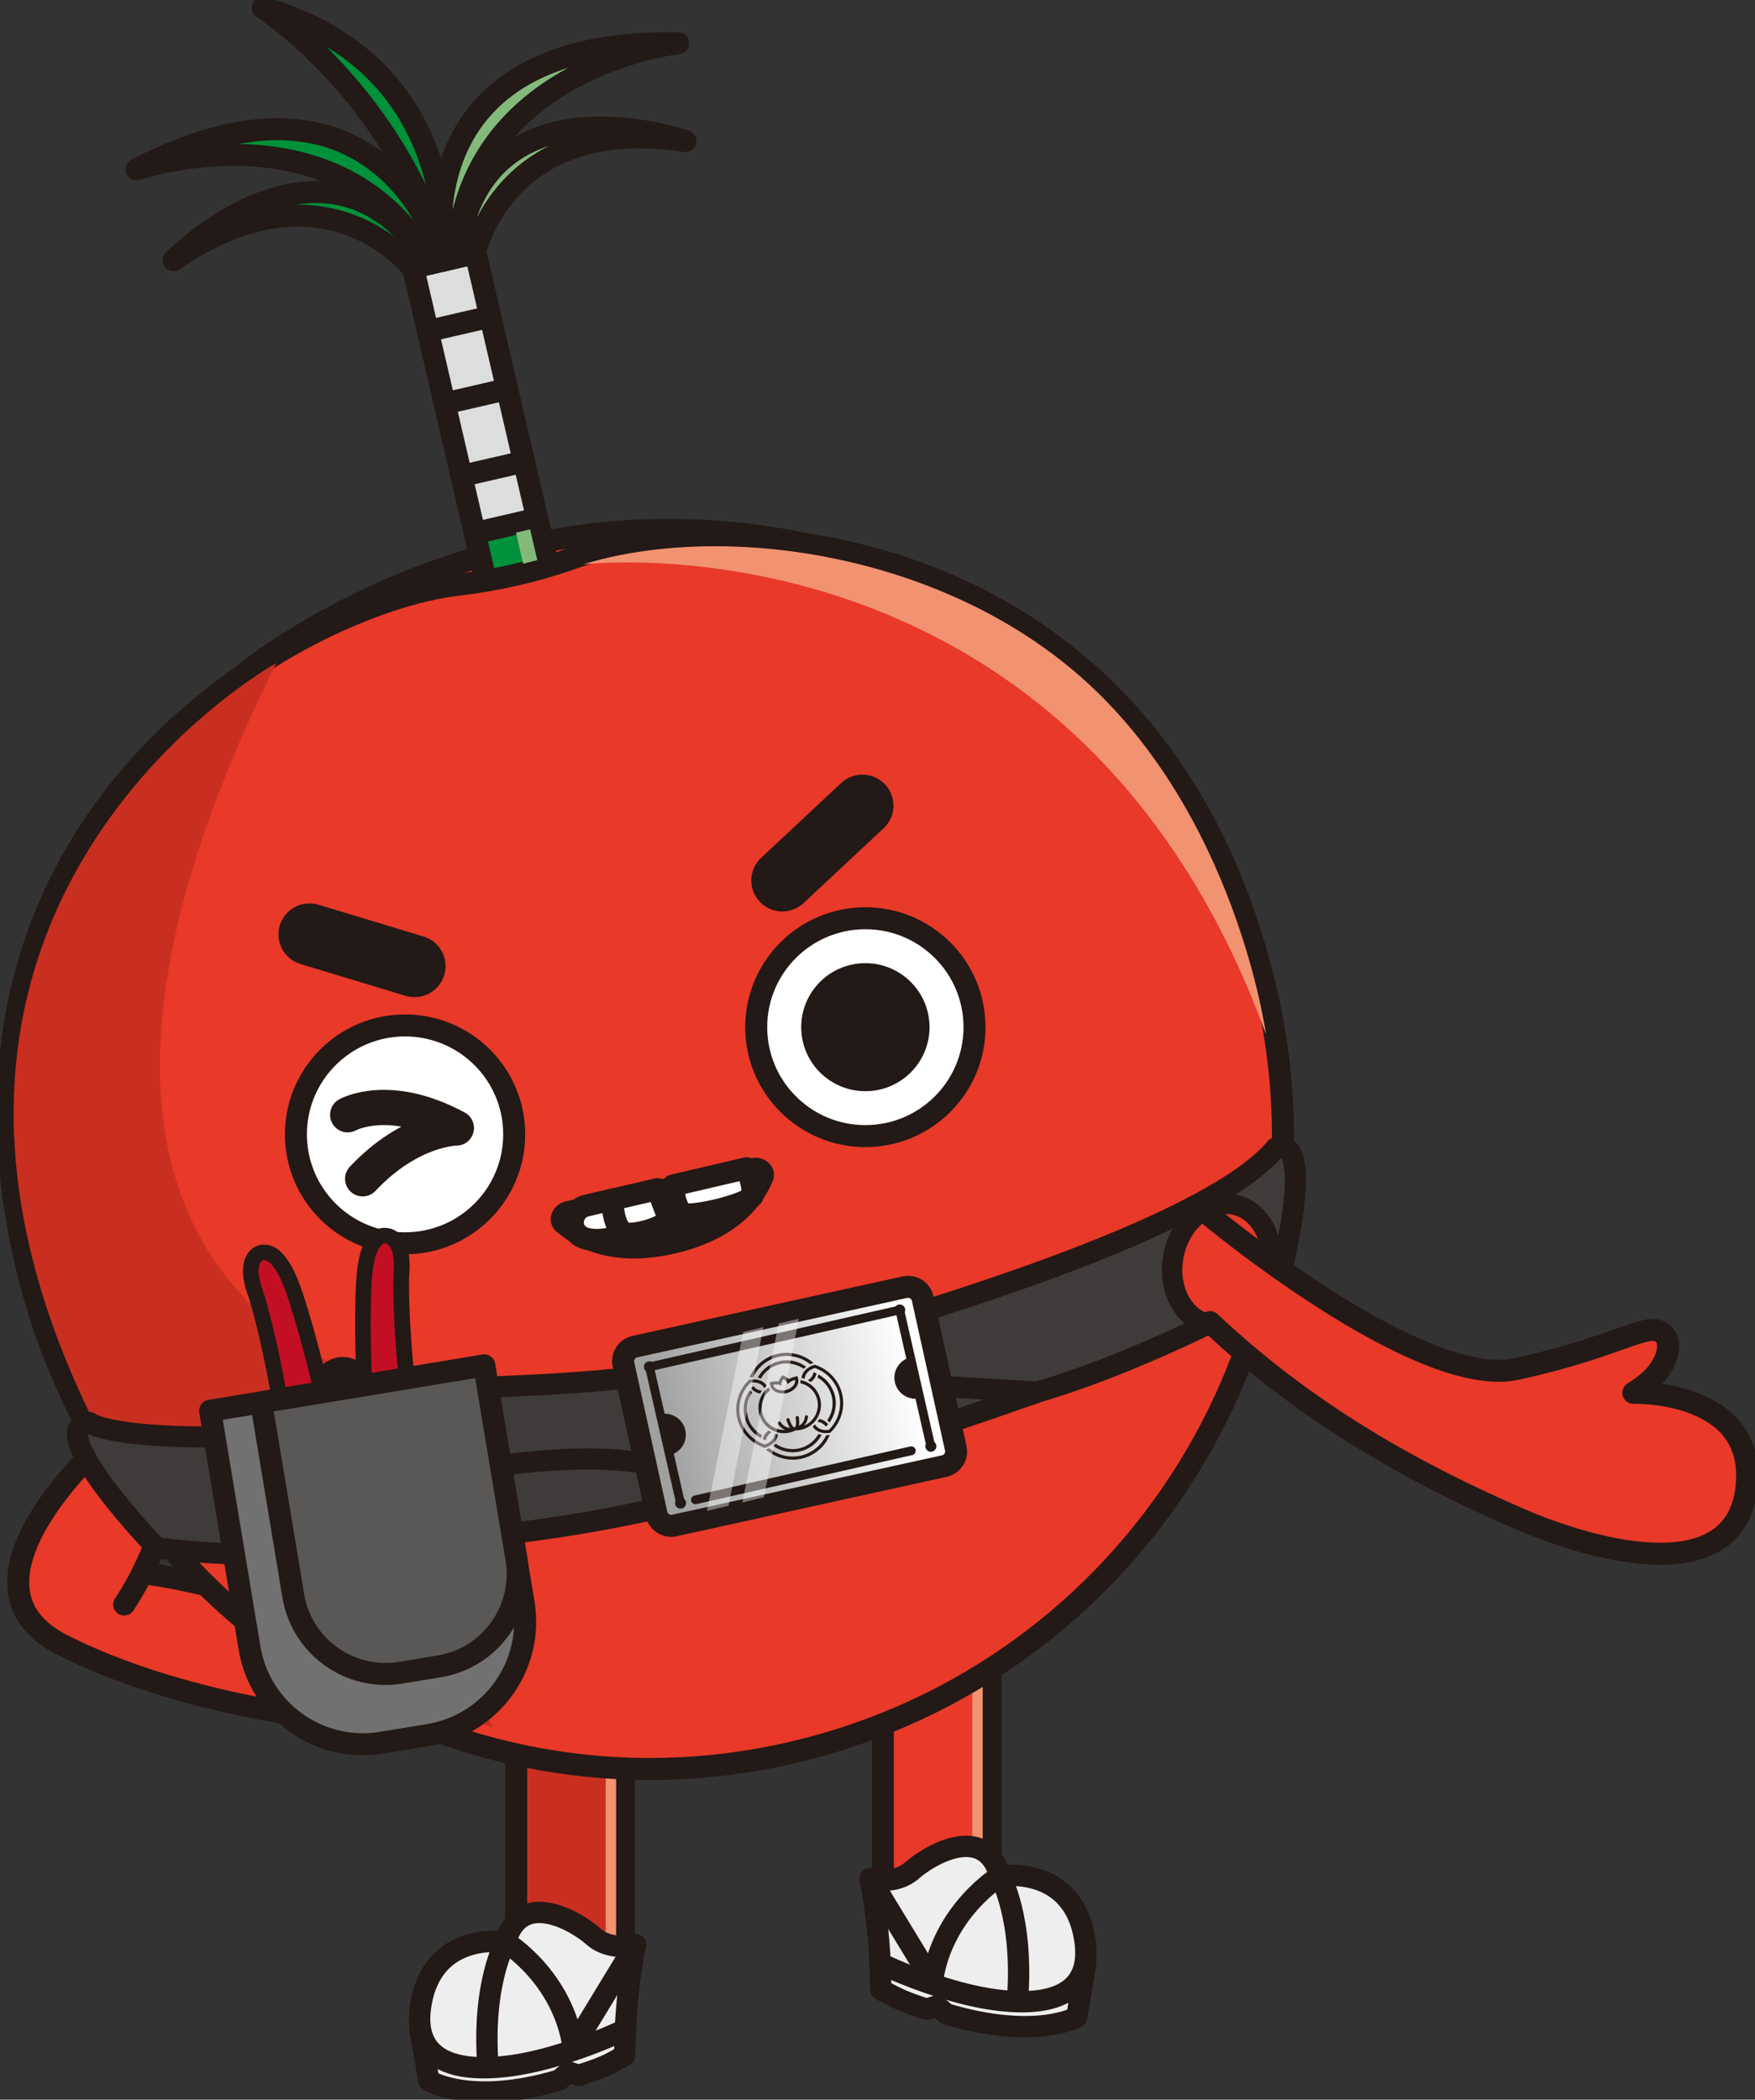 <svg width="158" height="189" viewBox="0 0 158 189" fill="none" xmlns="http://www.w3.org/2000/svg">
<rect x="0" y="0" width="158" height="189" fill="#333333" stroke="none"/>
<g clip-path="url(#clip0_34_17500)">
<path d="M56.169 152.181H46.471V177.376H56.169V152.181Z" fill="#C92F21" stroke="#231916" stroke-width="1.98" stroke-linecap="round" stroke-linejoin="round"/>
<path d="M55.467 152.394V176.194H54.53V152.33L55.467 152.394Z" fill="#F19271"/>
<path d="M79.482 171.429H89.181V146.235H79.482V171.429Z" fill="#E83929" stroke="#231916" stroke-width="1.98" stroke-linecap="round" stroke-linejoin="round"/>
<path d="M88.472 146.921V170.722H87.535V146.858L88.472 146.921Z" fill="#F19271"/>
<path d="M37.808 182.629C37.808 182.629 38.418 186.105 38.61 187.273C38.61 187.273 42.306 189.637 50.337 187.237L51.196 186.515L52.111 186.813C53.941 186.218 54.786 185.913 56.233 185.007L56.332 182.112L37.801 182.622L37.808 182.629Z" fill="#EFEEEF" stroke="#231916" stroke-width="1.92" stroke-linecap="round" stroke-linejoin="round"/>
<path d="M57.205 175.054C57.205 175.054 54.991 175.691 53.416 174.304C51.841 172.909 46.861 169.992 45.513 174.813C45.513 174.813 38.865 173.723 37.865 180.618C36.864 187.506 44.981 186.437 49.223 185.283C53.324 184.165 56.304 182.664 56.304 182.664C56.304 182.664 56.432 178.912 57.205 175.061V175.054Z" fill="#EFEEEF" stroke="#231916" stroke-width="1.92" stroke-linecap="round" stroke-linejoin="round"/>
<path d="M57.205 175.054L51.6 184.264C50.671 177.942 45.513 174.813 45.513 174.813C45.513 174.813 43.342 178.565 43.938 186.048" stroke="#231916" stroke-width="1.92" stroke-linecap="round" stroke-linejoin="round"/>
<path d="M97.737 176.675C97.737 176.675 97.134 180.399 96.943 181.567C96.943 181.567 93.232 183.684 85.201 181.284L84.342 180.562L83.427 180.859C81.597 180.264 80.965 180.002 79.305 179.103L79.206 176.165L97.737 176.675Z" fill="#EFEEEF" stroke="#231916" stroke-width="1.92" stroke-linecap="round" stroke-linejoin="round"/>
<path d="M78.333 169.108C78.333 169.108 80.547 169.745 82.122 168.357C83.697 166.963 88.677 164.046 90.025 168.867C90.025 168.867 96.673 167.777 97.673 174.672C98.674 181.56 90.557 180.491 86.315 179.337C82.214 178.218 79.234 176.718 79.234 176.718C79.234 176.718 79.106 172.966 78.333 169.115V169.108Z" fill="#EFEEEF" stroke="#231916" stroke-width="1.92" stroke-linecap="round" stroke-linejoin="round"/>
<path d="M78.333 169.108L83.938 178.318C84.867 171.996 90.025 168.867 90.025 168.867C90.025 168.867 92.196 172.619 91.6 180.101" stroke="#231916" stroke-width="1.92" stroke-linecap="round" stroke-linejoin="round"/>
<path d="M9.131 130.023C9.131 130.023 -5.03 142.667 5.591 148.061C16.212 153.455 29.635 154.758 29.635 154.758L29.259 145.463C29.259 145.463 16.843 141.93 12.813 141.626L16.772 133.004L9.131 130.03V130.023Z" fill="#E83929" stroke="#231916" stroke-width="1.98" stroke-linecap="round" stroke-linejoin="round"/>
<path d="M21.852 60.782C21.852 60.782 43.2 42.801 72.622 48.995L21.852 60.782Z" fill="#E83929"/>
<path d="M21.852 60.782C21.852 60.782 43.2 42.801 72.622 48.995" stroke="#231916" stroke-width="1.98" stroke-linecap="round" stroke-linejoin="round"/>
<path d="M42.815 22.784L37.188 24.084L42.738 47.995L48.365 46.694L42.815 22.784Z" fill="#DCDDDD" stroke="#231916" stroke-width="1.98" stroke-linecap="round" stroke-linejoin="round"/>
<path d="M48.369 46.696L42.742 47.996L43.922 53.079L49.548 51.779L48.369 46.696Z" fill="#00913A" stroke="#231916" stroke-width="1.98" stroke-linecap="round" stroke-linejoin="round"/>
<path d="M38.525 29.803L44.151 28.501" stroke="#231916" stroke-width="1.98" stroke-linecap="round" stroke-linejoin="round"/>
<path d="M40.036 36.323L45.669 35.021" stroke="#231916" stroke-width="1.98" stroke-linecap="round" stroke-linejoin="round"/>
<path d="M41.554 42.843L47.18 41.548" stroke="#231916" stroke-width="1.98" stroke-linecap="round" stroke-linejoin="round"/>
<path d="M41.199 52.641C27.095 54.297 -7.173 73.071 2.341 113.762C9.628 144.939 40.291 165.094 71.515 157.71C102.143 150.468 121.15 119.865 113.998 89.254C104.158 47.154 65.123 45.427 51.657 50.213C48.273 51.416 44.761 52.223 41.199 52.641Z" fill="#E83929" stroke="#231916" stroke-width="1.98" stroke-linecap="round" stroke-linejoin="round"/>
<path d="M24.86 59.692C24.86 59.692 -14.757 81.623 8.606 128.296C8.606 128.296 29.798 130.724 48.202 127.588C48.202 127.588 -8.386 126.76 24.867 59.692H24.86Z" fill="#C92F21"/>
<path d="M37.113 24.105C37.113 24.105 29.216 14.01 15.623 23.425C15.623 23.425 29.379 9.415 38.752 23.722L37.113 24.105Z" fill="#00913A" stroke="#231916" stroke-width="1.98" stroke-linecap="round" stroke-linejoin="round"/>
<path d="M42.739 22.795C42.739 22.795 45.435 10.137 61.71 12.7C61.71 12.7 43.157 6.208 41.1 23.177L42.739 22.795Z" fill="#84B97C" stroke="#231916" stroke-width="1.98" stroke-linecap="round" stroke-linejoin="round"/>
<path d="M12.302 15.242C12.302 15.242 30.444 9.047 38.752 23.722L39.929 23.446C39.929 23.446 34.686 3.724 12.309 15.234L12.302 15.242Z" fill="#00913A" stroke="#231916" stroke-width="1.98" stroke-linecap="round" stroke-linejoin="round"/>
<path d="M61.05 3.894C61.05 3.894 42.065 5.961 41.1 23.177L39.922 23.453C39.922 23.453 35.878 3.455 61.05 3.894Z" fill="#84B97C" stroke="#231916" stroke-width="1.98" stroke-linecap="round" stroke-linejoin="round"/>
<path d="M23.64 0.701C23.64 0.701 35.41 8.212 39.929 23.453C39.929 23.453 41.76 5.84 23.64 0.701Z" fill="#00913A" stroke="#231916" stroke-width="1.98" stroke-linecap="round" stroke-linejoin="round"/>
<path d="M50.969 108.134L67.57 104.269C68.94 103.951 70.068 105.133 69.557 106.343C68.62 108.559 66.35 111.532 60.816 112.821C55.282 114.109 51.926 112.439 50.103 110.867C49.11 110.01 49.599 108.446 50.962 108.127L50.969 108.134Z" fill="#231916"/>
<path d="M60.589 106.704C60.589 106.704 60.696 108.729 61.483 109.232C62.122 109.642 67.279 108.453 67.783 107.618C67.783 107.618 67.812 106.499 67.209 105.161L60.589 106.704Z" fill="white" stroke="#231916" stroke-width="1.98" stroke-linecap="round" stroke-linejoin="round"/>
<path d="M59.17 107.037C59.17 107.037 59.922 108.878 60.149 109.593C60.376 110.301 57.233 111.299 56.205 110.994C55.176 110.69 55.119 107.986 55.119 107.986L59.17 107.044V107.037Z" fill="white" stroke="#231916" stroke-width="1.98" stroke-linecap="round" stroke-linejoin="round"/>
<path d="M55.112 107.986C55.211 110.655 56.197 110.994 56.197 110.994C54.977 111.695 52.969 111.844 52.146 111.207C52.139 111.207 52.132 111.193 52.125 111.186C51.139 110.4 51.55 108.807 52.778 108.524L55.112 107.979V107.986Z" fill="white" stroke="#231916" stroke-width="1.98" stroke-linecap="round" stroke-linejoin="round"/>
<path d="M36.467 111.915C41.894 111.915 46.293 107.525 46.293 102.11C46.293 96.695 41.894 92.305 36.467 92.305C31.04 92.305 26.641 96.695 26.641 102.11C26.641 107.525 31.04 111.915 36.467 111.915Z" fill="white" stroke="#231916" stroke-width="1.98" stroke-linecap="round" stroke-linejoin="round"/>
<path d="M77.907 102.266C83.334 102.266 87.734 97.876 87.734 92.461C87.734 87.046 83.334 82.656 77.907 82.656C72.481 82.656 68.081 87.046 68.081 92.461C68.081 97.876 72.481 102.266 77.907 102.266Z" fill="white" stroke="#231916" stroke-width="1.98" stroke-linecap="round" stroke-linejoin="round"/>
<path d="M77.907 98.224C81.097 98.224 83.683 95.644 83.683 92.461C83.683 89.279 81.097 86.699 77.907 86.699C74.718 86.699 72.132 89.279 72.132 92.461C72.132 95.644 74.718 98.224 77.907 98.224Z" fill="#231916"/>
<path d="M72.344 81.291L79.552 74.554C80.678 73.501 80.736 71.736 79.68 70.612C78.625 69.488 76.856 69.43 75.729 70.483L68.522 77.22C67.395 78.273 67.338 80.038 68.393 81.162C69.448 82.287 71.217 82.344 72.344 81.291Z" fill="#231916"/>
<path d="M38.129 84.3L28.678 81.44C27.2 80.993 25.639 81.826 25.191 83.3C24.743 84.774 25.578 86.332 27.055 86.778L36.506 89.638C37.983 90.085 39.544 89.253 39.992 87.778C40.44 86.304 39.606 84.747 38.129 84.3Z" fill="#231916"/>
<path d="M52.508 50.8C52.508 50.8 96.63 45.526 113.977 93.112C113.977 93.112 111.295 73.255 97.319 60.945C84.434 49.597 64.832 47.013 52.508 50.8Z" fill="#F19271"/>
<path d="M46.449 47.947L47.726 47.65L48.372 50.418C48.372 50.418 47.67 50.595 47.102 50.751L46.449 47.94V47.947Z" fill="#84B97C"/>
<path d="M14.629 130.328C14.629 130.328 26.818 133.889 46.173 135.566C46.173 135.566 40.206 147.778 44.399 155.494C44.399 155.494 26.322 150.319 14.629 130.328Z" fill="#C92F21"/>
<path d="M8.031 128.041C8.031 128.041 11.685 131.383 46.158 127.397C57.999 126.031 40.724 138.504 40.724 138.504C40.724 138.504 27.471 141.031 14.097 139.332C14.097 139.332 3.696 128.515 8.031 128.041Z" fill="#3F3B3A" stroke="#231916" stroke-width="1.9" stroke-linecap="round" stroke-linejoin="round"/>
<path d="M39.546 125.181C39.546 125.181 33.04 125.344 32.338 130.214C31.458 136.281 34.785 137.888 37.091 138.816L39.546 125.181Z" fill="#3F3B3A" stroke="#231916" stroke-width="1.9" stroke-linecap="round" stroke-linejoin="round"/>
<path d="M62.008 132.182C62.008 132.182 63.434 134.788 59.347 135.736C51.82 137.478 43.136 138.525 37.091 138.816C37.091 138.816 36.368 137.74 36.112 133.45C35.928 130.299 54.395 128.487 62.001 132.182H62.008Z" fill="#3F3B3A" stroke="#231916" stroke-width="1.9" stroke-linecap="round" stroke-linejoin="round"/>
<path d="M36.112 133.45C36.112 133.45 35.459 125.726 39.546 125.181C44.243 124.558 53.374 125.117 68.053 122.328C68.053 122.328 65.598 130.887 62.001 132.182C59.638 133.032 57.425 129.025 36.112 133.45Z" fill="#3F3B3A" stroke="#231916" stroke-width="1.9" stroke-linecap="round" stroke-linejoin="round"/>
<path d="M68.053 122.328C68.053 122.328 107.273 112.417 114.85 103.342C114.85 103.342 118.738 101.084 114.999 115.929C114.999 115.929 104.158 122.13 93.388 125.316C93.388 125.316 79.873 130.292 65.946 127.425C65.946 127.425 65.151 124.537 68.053 122.335V122.328Z" fill="#3F3B3A" stroke="#231916" stroke-width="1.9" stroke-linecap="round" stroke-linejoin="round"/>
<path d="M68.053 122.328C68.053 122.328 77.29 124.353 84.491 124.778C91.692 125.202 93.388 125.309 93.388 125.309C93.388 125.309 74.779 132.048 59.348 135.729C59.348 135.729 57.851 124.388 68.053 122.321V122.328Z" fill="#3F3B3A" stroke="#231916" stroke-width="1.9" stroke-linecap="round" stroke-linejoin="round"/>
<path d="M81.46 115.866L57.156 121.216C56.429 121.376 55.969 122.094 56.13 122.819L59.108 136.293C59.269 137.018 59.988 137.476 60.715 137.316L85.019 131.967C85.746 131.807 86.206 131.089 86.045 130.364L83.067 116.89C82.906 116.165 82.187 115.706 81.46 115.866Z" fill="url(#paint0_linear_34_17500)" stroke="#231916" stroke-width="1.98" stroke-linecap="round" stroke-linejoin="round"/>
<path d="M58.468 123.532C58.742 123.532 58.965 123.31 58.965 123.036C58.965 122.763 58.742 122.541 58.468 122.541C58.194 122.541 57.971 122.763 57.971 123.036C57.971 123.31 58.194 123.532 58.468 123.532Z" fill="#231916"/>
<path d="M61.27 135.8C61.544 135.8 61.767 135.578 61.767 135.304C61.767 135.031 61.544 134.809 61.27 134.809C60.996 134.809 60.774 135.031 60.774 135.304C60.774 135.578 60.996 135.8 61.27 135.8Z" fill="#231916"/>
<path d="M81.001 118.414C81.275 118.414 81.497 118.192 81.497 117.918C81.497 117.644 81.275 117.422 81.001 117.422C80.727 117.422 80.504 117.644 80.504 117.918C80.504 118.192 80.727 118.414 81.001 118.414Z" fill="#231916"/>
<path d="M83.803 130.682C84.077 130.682 84.3 130.46 84.3 130.186C84.3 129.912 84.077 129.691 83.803 129.691C83.529 129.691 83.306 129.912 83.306 130.186C83.306 130.46 83.529 130.682 83.803 130.682Z" fill="#231916"/>
<path d="M82.044 130.59L62.604 135.007" stroke="#231916" stroke-width="0.79" stroke-linecap="round" stroke-linejoin="round"/>
<path d="M60.27 130.993C61.292 130.76 61.93 129.747 61.696 128.728C61.462 127.708 60.447 127.071 59.426 127.305L60.27 130.993Z" fill="#231916"/>
<path d="M81.994 122.173C80.972 122.406 80.334 123.418 80.568 124.438C80.802 125.457 81.817 126.094 82.838 125.861L81.994 122.173Z" fill="#231916"/>
<path d="M61.27 135.304L58.468 123.036L81.001 117.918L83.803 130.186" stroke="#231916" stroke-width="0.79" stroke-linecap="round" stroke-linejoin="round"/>
<path d="M73.757 127.73C73.707 127.822 73.643 127.907 73.58 127.985C73.629 127.985 73.686 127.999 73.743 128.013C74.005 128.077 74.211 128.211 74.36 128.416C74.431 128.346 74.495 128.275 74.559 128.204C74.339 127.914 74.034 127.779 73.764 127.73H73.757Z" fill="#231916"/>
<path d="M72.728 124.247C72.82 124.296 72.913 124.346 72.998 124.402C73.225 124.233 73.438 123.985 73.509 123.631C73.423 123.588 73.331 123.553 73.239 123.525C73.182 123.886 72.948 124.112 72.728 124.247Z" fill="#231916"/>
<path d="M73.395 122.866L73.36 122.852H73.324C73.324 122.852 72.274 123.114 72.161 124.041C72.253 124.063 72.352 124.091 72.437 124.119C72.501 123.426 73.182 123.192 73.353 123.142C74.452 123.511 75.296 124.438 75.552 125.571C75.807 126.703 75.453 127.9 74.623 128.707C74.445 128.735 73.729 128.82 73.374 128.218C73.303 128.289 73.232 128.353 73.154 128.409C73.665 129.202 74.708 128.976 74.715 128.976H74.75L74.779 128.94C75.701 128.062 76.105 126.746 75.822 125.507C75.538 124.268 74.608 123.256 73.395 122.859V122.866Z" fill="#231916"/>
<path d="M75.169 125.663C74.977 124.827 74.431 124.119 73.686 123.723C73.665 123.815 73.629 123.907 73.587 123.992C74.239 124.36 74.722 124.983 74.892 125.726C75.062 126.47 74.899 127.241 74.474 127.85C74.544 127.907 74.615 127.977 74.679 128.055C75.176 127.376 75.36 126.498 75.176 125.67L75.169 125.663Z" fill="#231916"/>
<path d="M69.252 130.363C69.117 130.427 69.01 130.462 68.947 130.476C69.819 131.248 71.025 131.56 72.168 131.305C73.31 131.043 74.261 130.243 74.708 129.167C74.651 129.174 74.53 129.195 74.381 129.195C73.941 130.115 73.104 130.795 72.097 131.029C71.096 131.255 70.039 131 69.245 130.363H69.252Z" fill="#231916"/>
<path d="M70.231 122.796C70.969 122.626 71.742 122.788 72.352 123.213C72.423 123.142 72.494 123.079 72.572 123.022C71.891 122.519 71.004 122.328 70.167 122.519C69.33 122.711 68.613 123.263 68.216 124.013C68.308 124.034 68.4 124.056 68.5 124.091C68.869 123.44 69.493 122.965 70.231 122.796Z" fill="#231916"/>
<path d="M69.323 129.018C69.365 128.983 69.415 128.954 69.457 128.926C69.365 128.877 69.273 128.827 69.188 128.77C68.961 128.94 68.748 129.188 68.677 129.542C68.762 129.584 68.855 129.62 68.947 129.648C68.989 129.4 69.11 129.188 69.323 129.018Z" fill="#231916"/>
<path d="M68.429 125.443C68.478 125.351 68.542 125.266 68.599 125.188C68.344 125.16 68.039 125.054 67.826 124.756C67.755 124.827 67.691 124.898 67.627 124.969C67.847 125.259 68.152 125.394 68.422 125.443H68.429Z" fill="#231916"/>
<path d="M70.032 129.124C69.94 129.103 69.841 129.075 69.755 129.046C69.692 129.74 69.01 129.974 68.84 130.023C67.741 129.655 66.896 128.728 66.641 127.595C66.385 126.463 66.74 125.266 67.57 124.459C67.741 124.431 68.464 124.346 68.819 124.948C68.89 124.877 68.961 124.813 69.039 124.756C68.528 123.964 67.485 124.19 67.478 124.19H67.443L67.414 124.226C66.492 125.103 66.088 126.42 66.371 127.659C66.655 128.898 67.585 129.91 68.798 130.307L68.833 130.321H68.869C68.869 130.321 69.919 130.059 70.032 129.131V129.124Z" fill="#231916"/>
<path d="M67.017 127.51C67.209 128.346 67.755 129.054 68.5 129.45C68.521 129.351 68.556 129.259 68.599 129.181C67.946 128.813 67.464 128.19 67.301 127.447C67.13 126.71 67.294 125.932 67.726 125.323C67.648 125.266 67.585 125.195 67.521 125.117C67.024 125.797 66.832 126.675 67.024 127.51H67.017Z" fill="#231916"/>
<path d="M69.614 130.151C70.295 130.653 71.182 130.845 72.019 130.653C72.856 130.462 73.573 129.91 73.97 129.16C73.878 129.138 73.785 129.117 73.686 129.082C73.317 129.733 72.693 130.207 71.955 130.377C71.217 130.547 70.444 130.384 69.834 129.96C69.763 130.03 69.692 130.094 69.614 130.151Z" fill="#231916"/>
<path d="M72.934 122.803C73.069 122.739 73.175 122.703 73.239 122.689C72.366 121.918 71.16 121.606 70.018 121.861C68.876 122.123 67.925 122.923 67.478 123.999C67.535 123.992 67.655 123.971 67.804 123.971C68.244 123.05 69.081 122.371 70.089 122.137C71.089 121.911 72.146 122.165 72.941 122.803H72.934Z" fill="#231916"/>
<path d="M71.011 124.141C70.933 124.049 70.834 123.978 70.72 123.914C70.678 123.893 70.65 123.879 70.642 123.879L70.458 123.801L70.323 123.949C70.323 123.949 70.295 123.978 70.266 124.02C70.188 124.126 70.132 124.24 70.103 124.353C69.954 124.332 69.798 124.339 69.642 124.36C69.592 124.367 69.557 124.374 69.55 124.374L69.273 124.438L69.337 124.714C69.337 124.714 69.344 124.756 69.365 124.799C69.536 125.252 70.11 125.514 70.735 125.415C70.784 125.408 70.82 125.401 70.827 125.401C70.834 125.401 70.862 125.394 70.912 125.379C71.515 125.202 71.919 124.714 71.877 124.233C71.877 124.19 71.87 124.155 71.863 124.148L71.799 123.872L71.522 123.935C71.522 123.935 71.487 123.942 71.437 123.957C71.288 123.999 71.146 124.07 71.018 124.148L71.011 124.141ZM71.579 124.204C71.579 124.204 71.579 124.226 71.586 124.254C71.614 124.601 71.295 124.962 70.82 125.103C70.777 125.118 70.749 125.125 70.749 125.125C70.749 125.125 70.72 125.125 70.678 125.139C70.188 125.217 69.741 125.033 69.621 124.707C69.606 124.679 69.606 124.657 69.606 124.657C69.606 124.657 69.635 124.657 69.677 124.643C69.933 124.601 70.174 124.636 70.366 124.721C70.323 124.551 70.359 124.367 70.486 124.197C70.508 124.169 70.522 124.148 70.522 124.148C70.522 124.148 70.543 124.155 70.579 124.176C70.77 124.275 70.884 124.431 70.919 124.601C71.054 124.438 71.26 124.31 71.508 124.233C71.55 124.218 71.579 124.211 71.579 124.211V124.204Z" fill="#231916"/>
<path d="M71.586 128.756C71.763 128.756 71.948 128.742 72.125 128.7C73.36 128.416 74.133 127.192 73.856 125.96C73.65 125.054 72.927 124.395 72.068 124.226C72.075 124.325 72.068 124.417 72.047 124.509C72.785 124.672 73.402 125.238 73.579 126.024C73.799 126.986 73.281 127.956 72.395 128.324C72.586 128.119 72.7 127.864 72.742 127.553C72.749 127.475 72.7 127.404 72.622 127.397C72.544 127.39 72.473 127.439 72.466 127.517C72.416 127.893 72.239 128.169 71.926 128.339C71.962 128.147 71.962 127.893 71.919 127.581C71.912 127.503 71.834 127.447 71.756 127.461C71.678 127.468 71.621 127.546 71.635 127.624C71.714 128.183 71.636 128.466 71.536 128.487C71.437 128.508 71.245 128.289 71.075 127.751C71.054 127.673 70.969 127.638 70.898 127.659C70.82 127.68 70.784 127.765 70.805 127.836C70.905 128.14 71.011 128.367 71.125 128.523C70.77 128.501 70.486 128.339 70.281 128.013C70.238 127.949 70.153 127.928 70.082 127.97C70.018 128.013 69.997 128.098 70.039 128.169C70.21 128.431 70.429 128.615 70.685 128.714C69.727 128.763 68.84 128.119 68.62 127.156C68.443 126.378 68.748 125.592 69.344 125.132C69.287 125.054 69.237 124.969 69.202 124.884C68.5 125.408 68.131 126.314 68.344 127.227C68.627 128.459 69.855 129.231 71.089 128.954C71.267 128.912 71.437 128.855 71.6 128.77L71.586 128.756Z" fill="#231916"/>
<path opacity="0.4" d="M66.918 119.893L68.727 119.461L65.591 135.538L63.647 136.005L66.918 119.893Z" fill="white"/>
<path opacity="0.4" d="M70.11 119.136L71.919 118.704L68.776 134.773L66.832 135.248L70.11 119.136Z" fill="white"/>
<path d="M114.335 114.729C114.956 111.751 113.518 108.934 111.125 108.437C108.731 107.94 106.287 109.952 105.666 112.93C105.045 115.908 106.483 118.725 108.877 119.222C111.27 119.718 113.714 117.707 114.335 114.729Z" fill="#E83929" stroke="#231916" stroke-width="1.84" stroke-linecap="round" stroke-linejoin="round"/>
<path d="M30.862 126.611C31.822 126.611 32.6 125.835 32.6 124.877C32.6 123.919 31.822 123.142 30.862 123.142C29.902 123.142 29.124 123.919 29.124 124.877C29.124 125.835 29.902 126.611 30.862 126.611Z" stroke="#231916" stroke-width="1.98" stroke-miterlimit="10"/>
<path d="M32.444 124.162L33.877 127.05" stroke="#231916" stroke-width="1.98" stroke-miterlimit="10"/>
<path d="M29.152 124.615L28.549 127.779" stroke="#231916" stroke-width="1.98" stroke-miterlimit="10"/>
<path d="M34.686 154.942C34.331 154.942 34.019 154.709 33.913 154.369L32.423 149.399C32.395 149.307 32.352 149.215 32.295 149.13C31.948 148.613 31.337 147.58 31.203 146.433C31.039 145.053 30.678 143.46 28.414 142.1C28.159 141.945 28.031 141.647 28.088 141.357C28.145 141.067 28.386 140.847 28.677 140.805L32.004 140.345C32.004 140.345 32.068 140.345 32.104 140.345C32.245 140.345 32.387 140.387 32.508 140.472L35.048 142.249C35.708 142.709 36.077 143.467 36.034 144.267L35.502 154.185C35.481 154.609 35.126 154.949 34.7 154.949L34.686 154.942Z" fill="#595857"/>
<path d="M32.104 141.039L34.644 142.815C35.098 143.134 35.36 143.665 35.332 144.224L34.8 154.142C34.8 154.206 34.743 154.241 34.693 154.241C34.651 154.241 34.608 154.22 34.594 154.17L33.104 149.201C33.054 149.038 32.983 148.882 32.884 148.741C32.607 148.337 32.026 147.374 31.905 146.355C31.749 145.003 31.394 143.07 28.776 141.506L32.104 141.046M32.104 139.644C32.04 139.644 31.976 139.644 31.912 139.658L28.585 140.118C27.996 140.196 27.52 140.642 27.4 141.223C27.279 141.803 27.542 142.398 28.053 142.702C30.046 143.899 30.358 145.237 30.507 146.511C30.656 147.806 31.33 148.953 31.713 149.527C31.728 149.555 31.742 149.576 31.749 149.604L33.239 154.574C33.43 155.218 34.012 155.65 34.679 155.65C35.481 155.65 36.141 155.027 36.183 154.227L36.715 144.309C36.772 143.261 36.29 142.285 35.431 141.683L32.891 139.906C32.657 139.736 32.373 139.651 32.082 139.651L32.104 139.644Z" fill="#231916"/>
<path d="M35.325 144.699C35.14 144.699 34.963 144.628 34.828 144.493L32.451 142.122C32.281 141.952 32.21 141.697 32.267 141.463C32.324 141.23 32.501 141.039 32.735 140.961C32.856 140.918 32.948 140.883 33.019 140.855C33.005 140.847 32.99 140.833 32.983 140.826C32.813 140.713 32.7 140.536 32.671 140.338L32.409 138.426C32.352 137.995 32.458 137.57 32.721 137.23C32.983 136.883 33.367 136.664 33.792 136.607L36.843 136.189C36.843 136.189 36.907 136.189 36.942 136.189C37.091 136.189 37.24 136.239 37.368 136.331C37.517 136.444 37.616 136.607 37.638 136.791L38.113 140.224C38.141 140.451 38.063 140.678 37.893 140.833C36.247 142.355 36.034 144.068 36.034 144.09C36.006 144.359 35.821 144.585 35.566 144.677C35.488 144.706 35.41 144.72 35.332 144.72L35.325 144.699Z" fill="#3F3B3A"/>
<path d="M36.935 136.876L37.41 140.309C35.523 142.051 35.325 144.005 35.325 144.005L32.948 141.633C34.672 141.081 33.359 140.246 33.359 140.246L33.097 138.334C33.026 137.832 33.381 137.372 33.884 137.301L36.935 136.883M36.935 135.481C36.871 135.481 36.807 135.481 36.744 135.496L33.693 135.913C33.076 135.998 32.536 136.317 32.16 136.812C31.784 137.308 31.628 137.917 31.713 138.533L31.976 140.444C31.983 140.501 31.997 140.557 32.004 140.607C31.799 140.791 31.657 141.039 31.586 141.308C31.472 141.782 31.614 142.284 31.955 142.624L34.331 144.996C34.601 145.265 34.956 145.406 35.325 145.406C35.481 145.406 35.644 145.378 35.793 145.329C36.304 145.144 36.666 144.691 36.722 144.153C36.722 144.111 36.928 142.674 38.361 141.343C38.702 141.031 38.865 140.578 38.801 140.125L38.326 136.692C38.276 136.324 38.077 135.991 37.779 135.765C37.531 135.58 37.233 135.481 36.935 135.481Z" fill="#231916"/>
<path d="M28.776 142.2C28.613 142.2 28.45 142.143 28.322 142.03C24.463 138.724 24.931 136.706 25.378 134.745C25.456 134.405 25.534 134.058 25.591 133.705C25.867 131.821 26.272 130.922 27.79 130.922H28.201C28.698 130.937 29.216 131 29.606 131.418C30.16 132.013 30.202 133.032 30.082 135.106C29.954 137.414 31.621 137.683 31.813 137.704C32.132 137.74 32.387 137.987 32.43 138.306L32.792 140.947C32.842 141.329 32.579 141.683 32.196 141.739L28.869 142.2C28.869 142.2 28.805 142.2 28.769 142.2H28.776Z" fill="#595857"/>
<path d="M27.79 131.623C27.911 131.623 28.046 131.623 28.187 131.623C29.308 131.637 29.557 131.977 29.379 135.064C29.202 138.143 31.742 138.398 31.742 138.398L32.111 141.039L28.783 141.499C24.555 137.881 25.953 136.111 26.293 133.811C26.591 131.8 26.967 131.63 27.797 131.63M27.797 130.229C25.584 130.229 25.151 131.899 24.902 133.612C24.853 133.931 24.782 134.257 24.704 134.596C24.25 136.557 23.689 138.993 27.875 142.568C28.131 142.787 28.457 142.907 28.79 142.907C28.854 142.907 28.918 142.907 28.982 142.893L32.309 142.433C32.678 142.384 33.012 142.185 33.239 141.888C33.466 141.591 33.558 141.216 33.508 140.847L33.139 138.207C33.054 137.563 32.536 137.067 31.884 137.003C31.458 136.94 30.706 136.614 30.791 135.142C30.919 132.862 30.855 131.715 30.124 130.937C29.479 130.243 28.592 130.229 28.216 130.222H28.081C27.982 130.222 27.882 130.222 27.797 130.222V130.229Z" fill="#231916"/>
<path d="M34.062 141.47C33.714 141.47 33.416 141.216 33.367 140.869L33.005 138.228C32.962 137.91 33.139 137.598 33.445 137.478C33.615 137.407 35.154 136.699 34.402 134.512C33.728 132.551 33.487 131.56 33.856 130.838C34.119 130.328 34.594 130.13 35.076 129.981L35.204 129.946C35.538 129.846 35.85 129.747 36.176 129.747C37.162 129.747 37.716 130.554 38.34 131.949C38.489 132.282 38.659 132.586 38.83 132.89C39.794 134.653 40.795 136.473 37.978 140.699C37.865 140.869 37.687 140.975 37.489 141.003L34.161 141.463C34.161 141.463 34.097 141.463 34.062 141.463V141.47Z" fill="#595857"/>
<path d="M36.176 130.448C36.68 130.448 37.07 130.823 37.701 132.232C38.652 134.356 40.483 135.68 37.389 140.309L34.062 140.77L33.7 138.129C33.7 138.129 36.07 137.202 35.062 134.285C34.055 131.368 34.204 130.972 35.275 130.653C35.637 130.547 35.921 130.448 36.176 130.448ZM36.176 129.046C35.743 129.046 35.367 129.16 34.998 129.273L34.871 129.308C34.509 129.415 33.664 129.669 33.225 130.512C32.735 131.46 32.983 132.579 33.728 134.738C34.211 136.126 33.572 136.649 33.154 136.834C32.551 137.067 32.21 137.676 32.302 138.32L32.664 140.961C32.714 141.329 32.913 141.662 33.21 141.888C33.459 142.072 33.757 142.171 34.055 142.171C34.119 142.171 34.182 142.171 34.246 142.157L37.574 141.697C37.971 141.64 38.326 141.421 38.553 141.088C41.611 136.508 40.404 134.32 39.44 132.558C39.269 132.253 39.113 131.956 38.978 131.666C38.383 130.342 37.68 129.054 36.176 129.054V129.046Z" fill="#231916"/>
<path d="M34.36 132.381C34.14 132.381 33.934 132.289 33.778 132.126C32.714 131.007 32.558 119.072 32.742 115.518C32.934 111.971 33.892 111.228 34.665 111.228C34.977 111.228 35.282 111.37 35.516 111.625C36.006 112.148 36.233 113.154 36.148 114.393C35.928 117.479 36.651 128.452 38.042 131.326C38.148 131.552 38.127 131.821 37.985 132.027C37.85 132.218 37.638 132.331 37.41 132.331C37.389 132.331 37.368 132.331 37.354 132.331C37.347 132.331 36.517 132.26 35.722 132.26C34.927 132.26 34.672 132.331 34.615 132.352C34.544 132.381 34.445 132.395 34.367 132.395L34.36 132.381Z" fill="#C30F23"/>
<path d="M34.665 111.922C35.14 111.922 35.552 112.863 35.445 114.329C35.232 117.33 35.899 128.494 37.41 131.616C37.41 131.616 36.552 131.545 35.722 131.545C35.19 131.545 34.672 131.574 34.388 131.673C34.381 131.673 34.374 131.673 34.367 131.673C33.65 131.673 33.189 120.53 33.452 115.546C33.586 112.963 34.168 111.922 34.672 111.922M34.672 110.52C33.111 110.52 32.224 112.191 32.054 115.476C31.926 117.833 31.955 121.649 32.125 125.202C32.43 131.715 32.905 132.211 33.281 132.607C33.572 132.912 33.962 133.082 34.374 133.082C34.53 133.082 34.707 133.053 34.849 133.004C34.849 133.004 35.069 132.954 35.729 132.954C36.488 132.954 37.29 133.025 37.304 133.025C37.347 133.025 37.382 133.025 37.425 133.025C37.886 133.025 38.319 132.798 38.581 132.416C38.865 131.998 38.907 131.468 38.688 131.014C37.368 128.282 36.651 117.387 36.857 114.435C36.914 113.6 36.893 112.056 36.041 111.143C35.672 110.747 35.183 110.527 34.672 110.527V110.52Z" fill="#231916"/>
<path d="M26.399 133.839C26.236 133.839 26.08 133.782 25.953 133.676C25.761 133.513 25.669 133.266 25.711 133.018C26.265 129.875 23.987 119.114 22.93 116.205C22.476 114.938 22.455 113.819 22.888 113.21C23.108 112.899 23.434 112.722 23.796 112.722C24.775 112.722 25.69 113.954 26.513 116.375C27.279 118.612 28.287 122.3 29.088 125.769C30.522 131.97 30.174 132.452 29.968 132.742C29.819 132.954 29.585 133.075 29.33 133.075C28.783 133.075 27.45 133.499 26.648 133.797C26.57 133.825 26.485 133.839 26.399 133.839Z" fill="#C30F23"/>
<path d="M23.789 113.423C24.285 113.423 25.066 114.315 25.846 116.601C27.471 121.373 30.089 132.374 29.33 132.374C29.308 132.374 29.287 132.374 29.273 132.374C28.45 132.374 26.407 133.145 26.407 133.145C27.01 129.726 24.619 118.803 23.597 115.971C23.065 114.492 23.256 113.43 23.796 113.43M23.796 112.028C23.207 112.028 22.661 112.311 22.313 112.814C21.745 113.621 21.731 114.945 22.27 116.453C23.278 119.235 25.548 129.924 25.016 132.912C24.931 133.407 25.115 133.91 25.506 134.235C25.761 134.448 26.08 134.561 26.399 134.561C26.563 134.561 26.733 134.533 26.896 134.469C27.854 134.108 28.961 133.797 29.266 133.789C29.294 133.789 29.308 133.789 29.33 133.789C29.805 133.789 30.259 133.556 30.536 133.167C30.912 132.636 31.274 132.14 29.77 125.627C28.961 122.137 27.946 118.428 27.173 116.162C26.229 113.387 25.122 112.035 23.789 112.035L23.796 112.028Z" fill="#231916"/>
<path d="M35.41 139.693C35.069 139.693 34.771 139.439 34.729 139.099C34.7 138.915 34.75 138.738 34.864 138.589C34.977 138.44 35.133 138.348 35.318 138.32C35.332 138.32 35.396 138.32 35.41 138.32C35.75 138.32 36.048 138.575 36.091 138.915C36.119 139.099 36.07 139.276 35.956 139.424C35.843 139.573 35.687 139.665 35.502 139.693C35.488 139.693 35.424 139.693 35.41 139.693Z" fill="#302927"/>
<path d="M35.41 138.653C35.587 138.653 35.743 138.78 35.765 138.964C35.793 139.163 35.651 139.34 35.459 139.368C35.445 139.368 35.424 139.368 35.41 139.368C35.233 139.368 35.076 139.24 35.055 139.056C35.027 138.858 35.169 138.681 35.36 138.653C35.374 138.653 35.396 138.653 35.41 138.653ZM35.41 137.995C35.367 137.995 35.318 137.995 35.268 138.002C34.715 138.079 34.324 138.589 34.395 139.148C34.466 139.651 34.899 140.026 35.403 140.026C35.452 140.026 35.495 140.026 35.545 140.019C36.098 139.941 36.488 139.432 36.417 138.872C36.346 138.37 35.914 137.995 35.41 137.995Z" fill="#231916"/>
<path d="M30.294 140.486C29.911 140.486 29.585 140.203 29.528 139.821C29.5 139.616 29.549 139.417 29.677 139.248C29.805 139.085 29.982 138.979 30.188 138.95C30.202 138.95 30.28 138.943 30.294 138.943C30.678 138.943 31.004 139.226 31.061 139.609C31.117 140.026 30.827 140.416 30.401 140.479C30.387 140.479 30.309 140.486 30.294 140.486Z" fill="#302927"/>
<path d="M30.294 139.311C30.493 139.311 30.663 139.46 30.692 139.658C30.72 139.878 30.571 140.083 30.351 140.111C30.33 140.111 30.316 140.111 30.294 140.111C30.096 140.111 29.926 139.963 29.897 139.764C29.869 139.545 30.018 139.34 30.238 139.311C30.259 139.311 30.273 139.311 30.294 139.311ZM30.294 138.575C30.245 138.575 30.188 138.575 30.138 138.589C29.514 138.674 29.074 139.255 29.159 139.878C29.237 140.437 29.72 140.862 30.287 140.862C30.337 140.862 30.394 140.862 30.444 140.847C31.068 140.762 31.501 140.182 31.416 139.566C31.337 139.007 30.848 138.582 30.287 138.582L30.294 138.575Z" fill="#231916"/>
<path d="M33.473 146.22C33.062 146.22 32.707 145.916 32.65 145.505C32.586 145.052 32.905 144.635 33.359 144.571C33.402 144.571 33.438 144.564 33.473 144.564C33.885 144.564 34.239 144.875 34.296 145.279C34.324 145.498 34.268 145.718 34.133 145.895C33.998 146.072 33.806 146.185 33.587 146.213C33.551 146.213 33.508 146.22 33.473 146.22Z" fill="#302927"/>
<path d="M33.473 144.868C33.735 144.868 33.955 145.06 33.991 145.321C34.033 145.612 33.828 145.874 33.544 145.916C33.523 145.916 33.494 145.916 33.473 145.916C33.21 145.916 32.99 145.725 32.948 145.463C32.905 145.173 33.111 144.911 33.395 144.868C33.416 144.868 33.445 144.868 33.466 144.868M33.466 144.26C33.416 144.26 33.359 144.26 33.31 144.274C32.693 144.359 32.253 144.932 32.345 145.548C32.423 146.107 32.905 146.525 33.466 146.525C33.516 146.525 33.572 146.525 33.622 146.511C33.92 146.468 34.19 146.313 34.374 146.072C34.558 145.831 34.636 145.534 34.594 145.237C34.516 144.677 34.033 144.26 33.473 144.26H33.466Z" fill="#231916"/>
<path d="M18.925 126.989L43.59 122.911L47.141 144.288C48.075 149.91 44.256 155.235 38.622 156.167L34.373 156.869C28.739 157.801 23.402 153.99 22.469 148.368L18.918 126.991L18.925 126.989Z" fill="#727171" stroke="#231916" stroke-width="1.98" stroke-linecap="round" stroke-linejoin="round"/>
<path d="M23.503 126.237L43.598 122.914L46.49 140.324C47.251 144.906 44.145 149.237 39.553 149.996L36.095 150.568C31.504 151.327 27.163 148.228 26.402 143.646L23.51 126.235L23.503 126.237Z" fill="#595857" stroke="#231916" stroke-width="1.98" stroke-linecap="round" stroke-linejoin="round"/>
<path d="M31.302 100.347C31.302 100.347 34.998 98.252 41.086 101.537C41.086 101.537 36.949 101.537 32.65 106.11" stroke="#231916" stroke-width="3.17" stroke-linecap="round" stroke-linejoin="round"/>
<path d="M108.748 109.288C108.748 109.288 127.713 125.125 136.489 123.234C146.471 121.082 148.734 118.498 149.99 120.36C150.444 121.033 150.309 123.418 147.046 125.372C147.046 125.372 158.078 125.047 157.255 133.733C156.375 143.056 143.775 139.743 136.851 136.749C127.202 132.572 117.595 127.177 108.933 119.008" fill="#E83929"/>
<path d="M108.748 109.288C108.748 109.288 127.713 125.125 136.489 123.234C146.471 121.082 148.734 118.498 149.99 120.36C150.444 121.033 150.309 123.418 147.046 125.372C147.046 125.372 158.078 125.047 157.255 133.733C156.375 143.056 143.775 139.743 136.851 136.749C127.202 132.572 117.595 127.177 108.933 119.008" stroke="#231916" stroke-width="1.98" stroke-linecap="round" stroke-linejoin="round"/>
<path d="M12.813 141.619C12.813 141.619 12.054 143.127 11.181 144.429L12.813 141.619Z" fill="#E83929"/>
<path d="M12.813 141.619C12.813 141.619 12.054 143.127 11.181 144.429" stroke="#231916" stroke-width="1.98" stroke-linecap="round" stroke-linejoin="round"/>
</g>
<defs>
<linearGradient id="paint0_linear_34_17500" x1="82.109" y1="124.099" x2="59.618" y2="129.232" gradientUnits="userSpaceOnUse">
<stop stop-color="white"/>
<stop offset="1" stop-color="#9FA0A0"/>
</linearGradient>
<clipPath id="clip0_34_17500">
<rect width="158" height="189" fill="white"/>
</clipPath>
</defs>
</svg>
